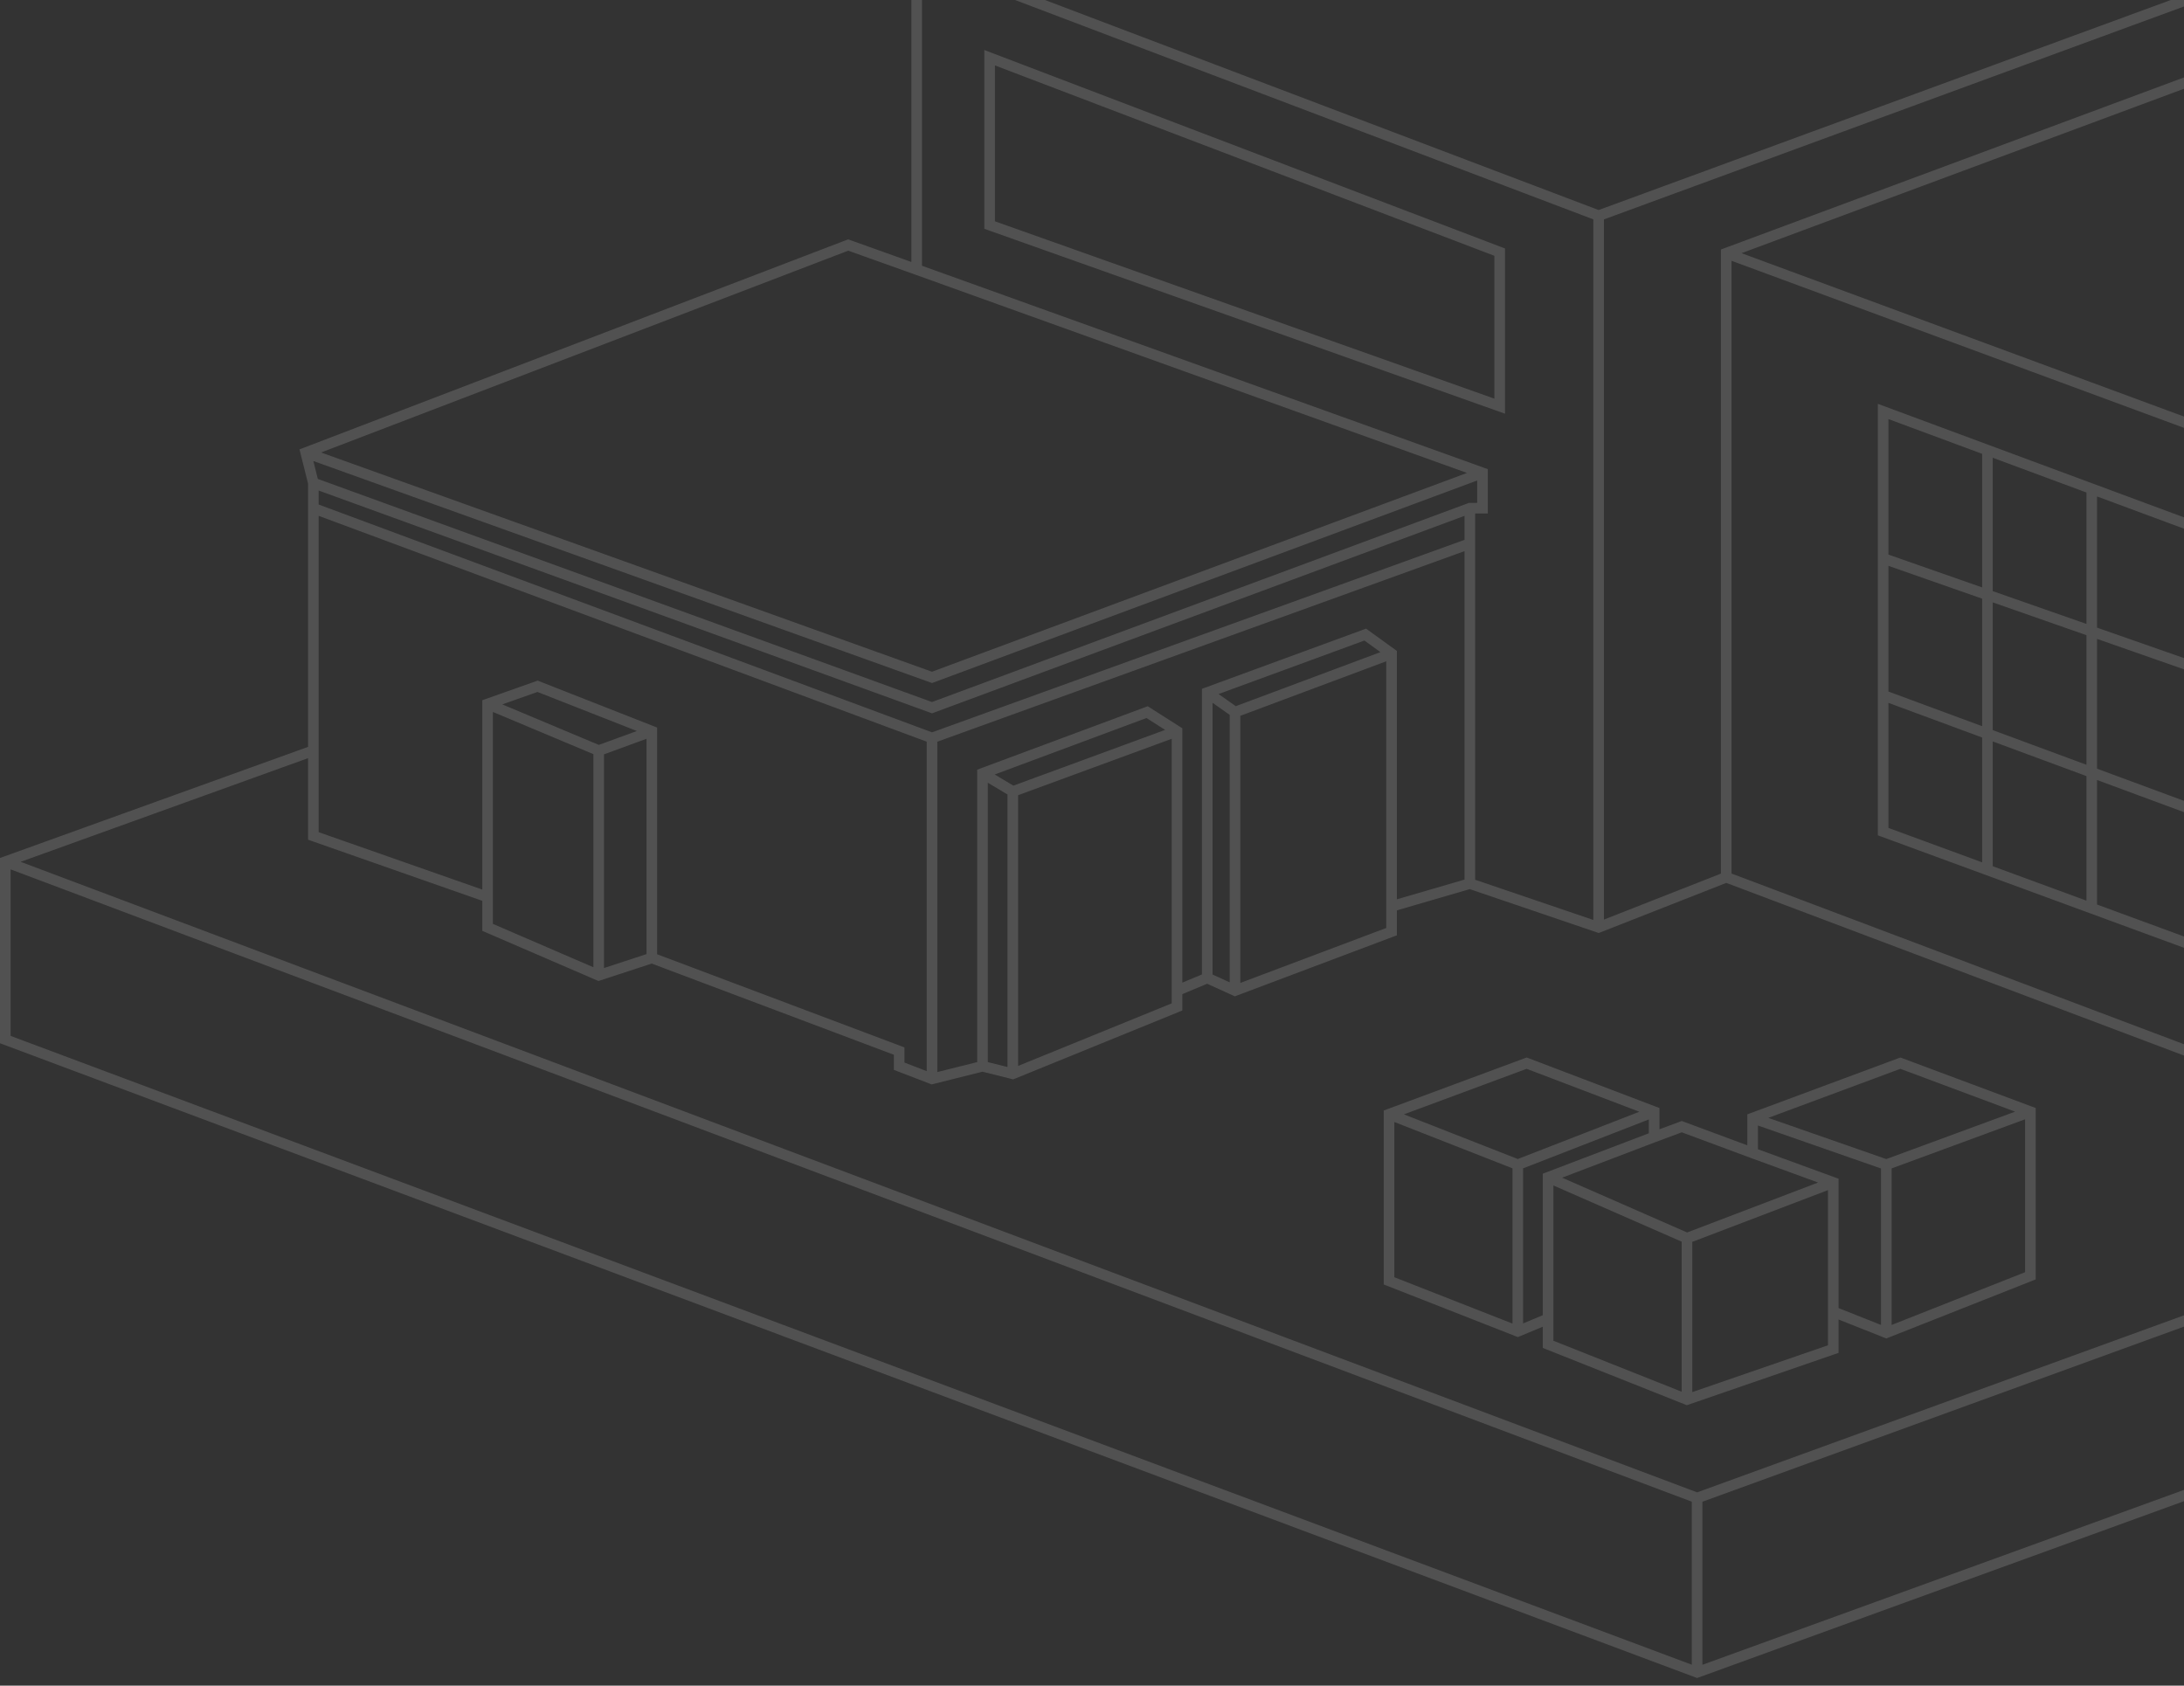 <svg width="206" height="159" viewBox="0 0 206 159" fill="none" xmlns="http://www.w3.org/2000/svg">
<rect x="0" y="0" width="206" height="159" fill="#333333" stroke="none"/>
<path fill-rule="evenodd" clip-rule="evenodd" d="M182.863 -29.942L182.694 -30L182.527 -29.938L170.09 -25.289L156.666 -29.942L156.499 -30L156.332 -29.939L86.294 -4.523L85.965 -4.404V-4.053V24.711L80.174 22.64L80 22.578L79.827 22.644L28.664 42.23L28.25 42.389L28.357 42.818L29.057 45.617V47.937V70.45L0.33 80.811L0 80.93V81.281V98.058V98.405L0.325 98.526L159.9 158.213L160.073 158.278L160.246 158.215L325.299 98.271L325.629 98.152V97.801V81.281V80.925L325.292 80.808L300.859 72.351V17.421V17.045L300.497 16.941L290.379 14.031V7.209V6.877L290.072 6.748L279.929 2.501L279.748 2.425L279.564 2.493L269.939 6.025L269.611 6.146V6.495V7.074L237.029 -3.868V-11.13V-11.488L236.69 -11.603L182.863 -29.942ZM86.965 -3.329V25.069L140 44.132L140.331 44.251V44.602V47.937V48.437H139.831H139.14V51.271V82.984L150.287 86.775V20.691L86.965 -3.329ZM138.14 50.92V48.656L88.083 67.221L87.911 67.285L87.739 67.222L30.057 46.269V47.589L87.912 69.078L138.14 50.92ZM87.907 66.22L29.978 45.176L29.555 43.484L87.74 64.365L87.912 64.427L88.083 64.363L139.331 45.322V47.437H138.64H138.55L138.466 47.468L87.907 66.22ZM87.906 63.362L30.281 42.682L80.011 23.644L86.296 25.891L86.297 25.892L138.374 44.61L87.906 63.362ZM30.057 70.801V48.656L87.409 69.958V101.036L85.313 100.229V99.144V98.798L84.989 98.676L61.983 90.012V68.969V68.628L61.666 68.503L50.886 64.268L50.712 64.2L50.536 64.263L45.824 65.931L45.491 66.049V66.402V83.91L30.057 78.496V70.801ZM88.409 101.123V69.961L138.14 51.984V82.967L131.757 84.828V61.654V61.398L131.55 61.249L129.066 59.452L128.85 59.296L128.6 59.388L113.698 64.854L113.37 64.974V65.323V91.914L111.52 92.687V68.969V68.694L111.288 68.547L108.465 66.75L108.255 66.617L108.022 66.704L92.498 72.478L92.173 72.6V72.947V100.182L88.409 101.123ZM131.757 85.87L138.628 83.866L150.626 87.947L150.799 88.006L150.969 87.939L162.827 83.279L222.538 105.804L222.711 105.869L222.885 105.806L300.529 77.609L300.859 77.49V77.139V73.409L323.634 81.293L160.078 140.767L1.946 81.291L29.057 71.513V78.85V79.205L29.392 79.322L45.491 84.97V87.473V87.802L45.793 87.932L56.272 92.458L56.446 92.533L56.626 92.474L61.471 90.888L84.313 99.49V100.573V100.916L84.633 101.04L87.73 102.23L87.877 102.287L88.03 102.249L92.673 101.088L95.409 101.772L95.568 101.812L95.719 101.75L111.208 95.441L111.52 95.314V94.978V93.771L113.862 92.792L116.283 93.893L116.472 93.979L116.666 93.906L131.433 88.345L131.757 88.223V87.877V85.87ZM222.215 104.613L163.324 82.398V24.599L222.215 46.345V104.613ZM222.715 45.464L164.263 23.88L236.537 -2.978L269.611 8.129V11.232L263.136 8.883L262.967 8.822L262.798 8.882L252.794 12.455L252.462 12.573V12.925V18.208L245.303 15.087L245.119 15.007L244.93 15.076L234.927 18.749L234.6 18.869V19.218V23.775L226.483 20.325L226.296 20.246L226.107 20.319L215.627 24.368L215.308 24.491V24.834V34.599V34.943L215.629 35.066L225.155 38.721L225.326 38.787L225.499 38.726L235.979 35.071L236.314 34.954V34.599V30.465L244.449 33.546L244.627 33.613L244.804 33.545L254.569 29.827L254.891 29.704V29.359V24.575L262.093 26.976L262.253 27.029L262.413 26.974L272.178 23.64L272.516 23.524V23.167V18.666L280.166 21.735L280.341 21.805L280.518 21.743L290.045 18.399L290.379 18.282V17.927V15.072L298.753 17.48L222.715 45.464ZM236.029 -10.414V-3.856L162.65 23.413L162.324 23.534V23.881V82.403L151.287 86.74V20.695L236.029 -10.414ZM235.03 -11.112L150.789 19.812L87.902 -4.043L156.507 -28.939L169.932 -24.285L170.102 -24.226L170.271 -24.29L182.709 -28.938L235.03 -11.112ZM272.185 12.16L270.611 11.594V7.769V7.23L279.852 10.884V20.532L272.516 17.589V12.63V12.278L272.185 12.16ZM280.363 10.01L271.515 6.512L279.724 3.499L288.485 7.168L280.363 10.01ZM280.852 10.899L289.379 7.914V14.408V17.573L280.852 20.566V10.899ZM254.591 19.136L253.462 18.644V13.636L261.751 16.612V25.808L254.891 23.521V19.594V19.267L254.591 19.136ZM262.248 15.728L254.446 12.927L262.964 9.884L269.94 12.416L269.942 12.416L270.56 12.638L262.248 15.728ZM262.751 16.608L271.516 13.349V17.927V22.809L262.751 25.802V16.608ZM226.278 21.325L234.415 24.783L225.343 27.876L217.213 24.827L226.278 21.325ZM216.308 25.556L224.835 28.753V37.527L216.308 34.255V25.556ZM235.314 34.244L225.835 37.55V28.765L235.314 25.533V29.741V34.244ZM235.6 19.966V24.2L236.01 24.374L236.314 24.503V24.834V29.396L244.126 32.354V23.501L235.6 19.966ZM253.891 29.015L245.126 32.353V23.516L253.891 20.31V23.881V29.015ZM253.047 19.554L244.638 22.63L236.473 19.246L245.087 16.084L252.763 19.43L253.047 19.554ZM223.215 46.346L299.859 18.138V72.707V76.789L223.215 104.623V46.346ZM160.575 141.65L324.629 81.995V97.451L160.575 157.032V141.65ZM159.575 141.646V157.024L1 97.711V82.003L159.575 141.646ZM60.983 69.684V89.995L56.971 91.309V71.151L60.983 69.684ZM55.971 71.134V91.238L46.491 87.145V84.615V67.154L55.971 71.134ZM56.483 70.264L47.377 66.442L50.694 65.267L60.073 68.952L56.483 70.264ZM95.031 100.647L93.173 100.182V73.829L95.031 74.942V100.647ZM95.583 74.107L93.823 73.053L108.138 67.727L109.898 68.848L95.583 74.107ZM96.031 75.007L110.52 69.685V93.438V94.642L96.031 100.544V75.007ZM115.99 92.661L114.37 91.925V66.288L115.99 67.431V92.661ZM116.562 66.611L114.937 65.465L128.695 60.418L130.207 61.512L116.562 66.611ZM116.99 67.519L130.757 62.374V85.495V87.531L116.99 92.715V67.519ZM177.795 38.341L177.121 38.092V38.81V52.669V65.578V78.443V78.791L177.449 78.912L187.287 82.526L197.126 86.141L206.794 89.692L207.467 89.939V89.223V76.432V62.944V49.694V49.346L207.141 49.225L197.473 45.64L187.634 41.991L177.795 38.341ZM178.121 52.314V39.529L186.96 42.807V55.409L178.121 52.314ZM187.96 55.759V43.178L196.799 46.456V58.854L187.96 55.759ZM197.799 59.204V46.827L206.467 50.042V62.239L197.799 59.204ZM197.799 60.264L206.467 63.299V75.714L197.799 72.508V60.264ZM197.799 73.574L206.467 76.78V88.506L197.799 85.322V73.574ZM196.799 73.204V84.955L187.96 81.708V69.935L196.799 73.204ZM186.96 69.565V81.341L178.121 78.094V66.296L186.96 69.565ZM186.96 68.499L178.121 65.23V53.373L186.96 56.468V68.499ZM187.96 68.869V56.819L196.799 59.913V72.138L187.96 68.869ZM92.844 4.718L93.522 4.977L141.633 23.316L141.955 23.439V23.783V38.312V39.02L141.287 38.783L93.176 21.7L92.844 21.582V21.229V5.444V4.718ZM93.844 6.17V20.876L140.955 37.604V24.128L93.844 6.17ZM144.177 99.815L144.001 99.748L143.825 99.814L130.842 104.629L130.516 104.75V105.098V120.816V121.157L130.833 121.281L142.98 126.046L143.168 126.12L143.355 126.043L145.52 125.14V126.805V127.144L145.836 127.269L158.935 132.476L159.108 132.545L159.283 132.484L173.08 127.725L173.417 127.609V127.252V124.461L177.737 126.177L177.921 126.25L178.105 126.177L191.695 120.806L192.011 120.681V120.341V104.86V104.513L191.686 104.392L179.423 99.814L179.248 99.749L179.074 99.814L165.138 104.99L164.812 105.111V105.458V108.034L158.803 105.803L158.629 105.738L158.454 105.803L156.524 106.522V104.86V104.515L156.202 104.393L144.177 99.815ZM145.52 111.052V124.057L143.662 124.831V110.204L155.524 105.591V106.897L145.842 110.585L145.52 110.708V111.052ZM142.662 110.203V124.848L131.516 120.475V105.831L142.662 110.203ZM143.163 109.325L132.418 105.111L143.996 100.816L154.631 104.865L143.163 109.325ZM147.34 111.085L156.198 107.71L156.202 107.709L158.629 106.805L165.138 109.222L165.141 109.223L171.488 111.543L159.133 116.254L147.34 111.085ZM159.62 117.139L172.417 112.259V123.725V126.896L159.62 131.31V117.139ZM158.62 117.121V131.275L146.52 126.465V124.39V111.818L158.62 117.121ZM177.422 124.976L173.417 123.385V111.533V111.183L173.088 111.063L165.812 108.403V106.163L177.422 110.217V124.976ZM177.917 109.33L166.787 105.444L179.247 100.816L190.073 104.857L177.917 109.33ZM178.422 110.21L191.011 105.577V120.001L178.422 124.977V110.21ZM256.291 48.861L237.982 55.62L237.635 54.682L255.944 47.923L256.291 48.861ZM237.982 67.513L256.291 60.754L255.944 59.816L237.635 66.575L237.982 67.513ZM256.291 72.646L237.982 79.405L237.635 78.467L255.944 71.708L256.291 72.646ZM270.279 43.728L288.588 36.969L288.241 36.031L269.932 42.79L270.279 43.728ZM288.588 48.861L270.279 55.62L269.932 54.682L288.241 47.923L288.588 48.861ZM270.279 67.513L288.588 60.754L288.241 59.816L269.932 66.575L270.279 67.513Z" fill="white" fill-opacity="0.15"/>
</svg>
